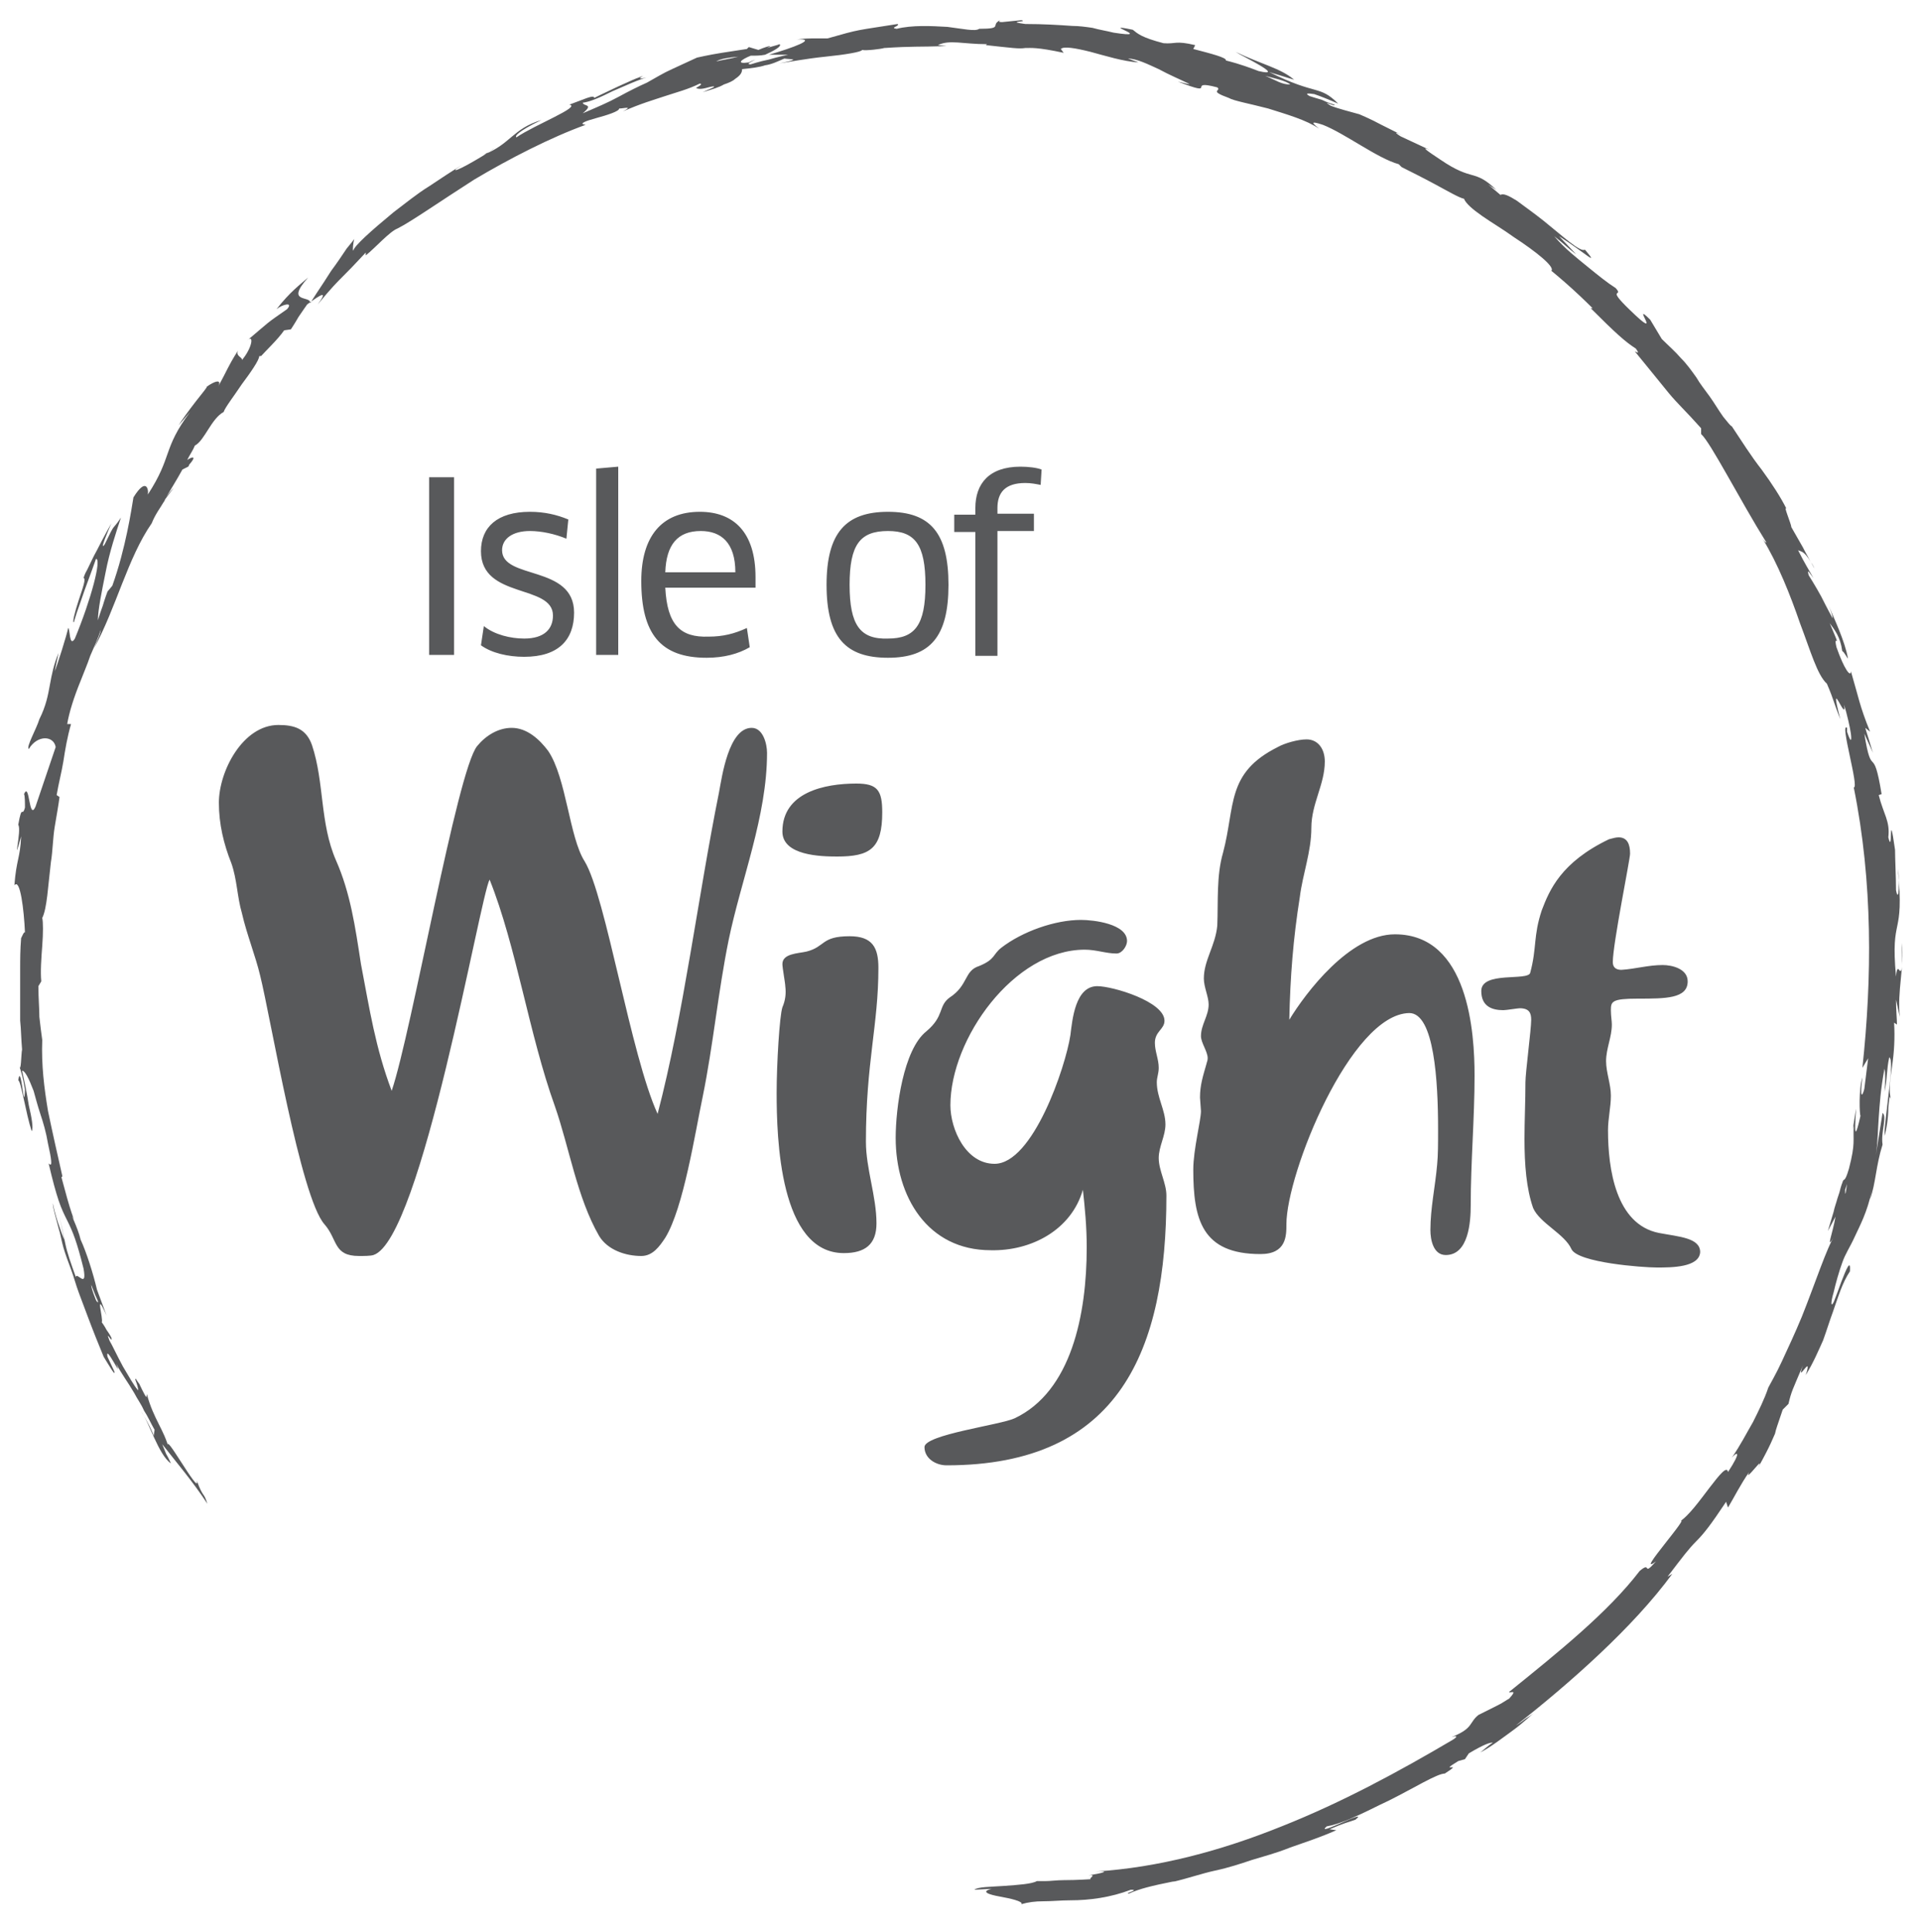 <svg xmlns="http://www.w3.org/2000/svg" xmlns:xlink="http://www.w3.org/1999/xlink" id="Layer_1" x="0px" y="0px" width="200px" height="201.2px" viewBox="0 0 200 201.2" style="enable-background:new 0 0 200 201.2;" xml:space="preserve"><style type="text/css">	.st0{fill:#58595B;}</style><path class="st0" d="M112.8,123.9c0.2,1.8,0.4,3.8,0.4,6c0,7-1.6,15-7.5,17.8c-1.5,0.7-9.4,1.7-9.4,3c0,1.2,1.2,1.9,2.3,1.9 c18.1,0,22.9-12.1,22.9-28.1c0-1.3-0.8-2.6-0.8-3.9c0-1.2,0.7-2.3,0.7-3.5c0-1.5-0.9-2.8-0.9-4.4c0-0.5,0.2-0.9,0.2-1.5 c0-0.9-0.4-1.7-0.4-2.6c0-1.2,1-1.4,1-2.3c0-2-5.4-3.6-7-3.6c-2.3,0-2.6,3.5-2.8,5.1c-0.5,3.3-3.9,13.4-7.9,13.4 c-3,0-4.6-3.6-4.6-6.1c0-6.9,6.6-16.2,14-16.2c1.2,0,2.2,0.4,3.3,0.4c0.6,0,1.1-0.8,1.1-1.3c0-1.8-3.5-2.2-4.8-2.2 c-2.7,0-6.1,1.2-8.3,2.9c-0.9,0.7-0.6,1.2-2.3,1.9c-1.6,0.5-1.1,2-3.1,3.3c-1.2,0.9-0.5,1.9-2.4,3.5c-2.4,1.9-3.2,8-3.2,11.1 c0,6.1,3.3,11.7,9.9,11.7C107.4,130.3,111.6,128.1,112.8,123.9 M101.6,52.9v0.7h-2.2v1.8h2.2v12.9h2.3V55.3h3.8v-1.8h-3.8v-0.6 c0-1.6,0.8-2.6,2.9-2.6c0.6,0,1.1,0.1,1.6,0.2l0.1-1.6c-0.5-0.2-1.4-0.3-2.2-0.3C103,48.6,101.6,50.4,101.6,52.9 M88.5,60.9 c0-4.2,1.1-5.6,4-5.6c2.8,0,3.9,1.4,3.9,5.6c0,4.2-1.1,5.6-3.9,5.6C89.6,66.6,88.5,65.1,88.5,60.9 M92.5,68.5c4.4,0,6.3-2.2,6.3-7.6 c0-5.4-1.9-7.6-6.3-7.6c-4.4,0-6.4,2.2-6.4,7.6C86.1,66.4,88.1,68.5,92.5,68.5 M91.9,84.6c0-2.3-0.5-3-2.7-3c-3.3,0-7.7,0.9-7.7,5 c0,2.5,4,2.6,5.7,2.6C90.6,89.2,91.9,88.4,91.9,84.6 M81.5,104.9c-0.3,0.9-0.6,5.9-0.6,8.9c0,4.7,0.3,16.7,7,16.7 c2.2,0,3.4-0.9,3.4-3.1c0-2.8-1.1-5.7-1.1-8.5c0-8.3,1.3-12.1,1.3-18.1c0-2.1-0.6-3.3-3-3.3c-3,0-2.5,1.1-4.5,1.6 c-0.9,0.2-2.5,0.2-2.5,1.3c0,0.4,0.3,2,0.3,2.3C81.9,103.5,81.8,104.2,81.5,104.9 M22.8,83.6c0,2.2,0.5,4.3,1.3,6.3 c0.6,1.7,0.6,3.5,1.1,5.2c0.5,2.2,1.4,4.4,1.9,6.5c1.1,4.4,4.2,23.1,6.7,25.9c1.4,1.6,0.9,3.3,3.6,3.3c0.5,0,1.2,0,1.5-0.1 c5-1.6,11.1-37.3,12.1-39.1c2.8,7,4.1,16.1,6.8,23.6c1.5,4.3,2.3,9.5,4.6,13.5c0.9,1.5,2.8,2.1,4.4,2.1c1.2,0,1.9-1,2.5-1.9 c1.9-3.1,3.1-10.9,3.9-14.7c1.1-5.4,1.6-10.9,2.7-16.3c1.3-6.3,4-12.9,4-19.5c0-0.9-0.4-2.6-1.6-2.6c-2.4,0-3.1,5.1-3.4,6.7 c-2.2,10.9-3.7,23.2-6.4,33.5c-2.8-6.1-5.4-22.7-7.6-26.3c-1.6-2.5-1.9-8.7-3.8-11.5c-0.9-1.2-2.2-2.4-3.8-2.4 c-1.4,0-2.7,0.8-3.6,1.9c-2.1,2.6-6.8,29.7-8.9,35.9c-1.7-4.5-2.3-8.5-3.2-13.2C37,96.5,36.5,93,35,89.6c-1.7-3.9-1.2-8.1-2.5-12 c-0.6-1.7-1.8-2.1-3.5-2.1C25.3,75.5,22.8,80.3,22.8,83.6 M69.3,59.6c0.1-2.9,1.3-4.3,3.7-4.3c2.1,0,3.6,1.2,3.6,4.3H69.3z  M69.3,61.2h9.4c0-0.3,0-0.8,0-1.1c0-4.7-2.3-6.8-5.8-6.8c-4,0-6.1,2.6-6.1,7.2c0,5.5,2,8,6.8,8c1.8,0,3.3-0.4,4.5-1.1l-0.3-2 c-1.3,0.6-2.5,0.9-4,0.9C70.9,66.4,69.5,65.1,69.3,61.2 M62.1,48.8v19.4h2.3V48.6L62.1,48.8z M52.3,57.3c0-1.2,1.1-2,2.9-2 c1.2,0,2.6,0.3,3.8,0.8l0.2-2c-1.2-0.5-2.5-0.8-4-0.8c-3.4,0-5.1,1.6-5.1,4.1c0,5,7.5,3.4,7.5,6.7c0,1.4-0.9,2.4-3,2.4 c-1.4,0-3.1-0.4-4.2-1.3l-0.3,2c1.1,0.8,2.8,1.2,4.5,1.2c3.6,0,5.2-1.8,5.2-4.6C59.8,58.8,52.3,60.4,52.3,57.3 M44.7,68.2h2.6V49.7 h-2.6V68.2z M9.1,132.2C9.1,132.1,9,132.1,9.1,132.2C8.6,130.5,8.8,131.1,9.1,132.2 M9.5,133.8c0.3,0.8,0.6,1.5,0.7,1.7 c0,0.2,0,0.2-0.2-0.1C9.6,134.4,9.5,134,9.5,133.8 M74.6,6.4c0.5-0.3,1.3-0.4,2.3-0.5C76.2,6.1,75.4,6.2,74.6,6.4 M131.8,7.9 c0.7,0.2,2.2,0.5,2.6,0.9C133.5,8.8,133,8.4,131.8,7.9 M192.4,123.3c-0.2,1.5-0.2,1-0.2,0.6L192.4,123.3z M2.6,97.1 c-0.1-0.1-0.3,0.4-0.4,0.6c-0.1,1.2-0.1,2.2-0.1,3.2c0,1,0,1.9,0,2.7c0,0.9,0,1.8,0,2.7c0.1,0.9,0.1,1.9,0.2,3 c-0.1,0.4-0.1,2.5-0.3,1.7c0.2,0.6,0.4,1.2,0.6,2.5c-0.1,2.7-0.4-3-0.7-1c0.3,0.1,0.8,3.5,1.4,5.3c0.2-0.3,0-1.4-0.3-2.7 c-0.2-1.3-0.5-2.7-0.7-3.6c0.3,0,0.7,0.8,1.2,2.1c0.2,0.7,0.4,1.5,0.7,2.4c0.3,0.9,0.6,1.9,0.8,3.1c0.8,3.5-0.1,1.6,0.1,2.2 c0.4,1.7,0.7,2.8,1,3.7c0.3,0.9,0.6,1.5,0.9,2.1c0.6,1.2,1,2.2,1.7,5c0.4,2.2-0.7,0.3-0.8,0.9c-0.5-1.4-0.9-2.5-1.1-3.5 c-0.2-1-0.4-1.9-0.6-2.8l0.5,2.4c-0.4-0.9-1-2.7-1.2-3.8c0,0.5,0.3,1.4,0.6,2.6c0.2,0.6,0.3,1.3,0.5,2c0.2,0.7,0.5,1.5,0.8,2.3 c0.3,0.8,0.5,1.6,0.8,2.4c0.3,0.8,0.6,1.6,0.9,2.4c0.6,1.6,1.2,3.1,1.7,4.3c0.5,0.8,1.3,2.2,1.1,1.5l-0.7-1.5 c-0.3-1.5,1.7,2.7,0.9,0.7c0.5,1,1.2,1.9,1.9,3.1c0.3,0.6,0.7,1.1,1,1.8c0.4,0.6,0.7,1.3,1.1,2l-0.1,0.7c0.1-0.1-0.8-1.9-1.3-2.6 c0.8,1,1.8,4.5,3.1,5.4c0,0-0.2-0.5-0.5-1c-0.2-0.5-0.4-1-0.4-1c1.4,1.8,3.2,3.9,4.7,6.2c-0.4-1.3-0.4-0.5-1.1-2.4 c0.4,1.8-3.8-5.9-2.9-3.3c-0.5-2-1.6-3.1-2.3-5.7c-0.1,0.1,0.2,1-0.8-1.1c-0.1-0.1-0.2-0.3-0.3-0.4c0-0.1,0-0.1-0.1-0.1 c0,0,0,0.1,0,0.1c-0.1-0.1-0.1-0.1,0,0c0.2,0.5,0.3,0.9,0.3,1.1c-0.4-0.4-1-1.5-1.6-2.5c-0.6-1.1-1.1-2.2-1.4-2.7 c-0.5-1.3,0.4,0.5,0.2-0.3c0,0-0.2-0.4-0.5-0.8c-0.2-0.4-0.5-0.8-0.5-0.8c0.2-0.3-0.8-3.6,0.5-0.7l-1-2.7c-0.4-1.7-1.1-3.9-1.7-5.2 c-0.3-1.3-1.3-3.2-0.7-2.1c0,0-0.4-1.1-0.7-2.2l-0.6-2.2l0.1-0.1c-0.5-2.2-1-4.4-1.5-6.8c-0.4-2.4-0.7-4.8-0.6-7.4 c-0.1-0.7-0.2-1.5-0.3-2.4c0-0.9-0.1-1.9-0.1-3.2l0.3-0.5c-0.1-1,0-2.4,0.1-3.7c0.1-1.3,0.1-2.5,0-2.9c0.5-1,0.6-3.3,0.9-5.8 c0.2-1.2,0.2-2.5,0.4-3.7c0.2-1.2,0.4-2.3,0.5-3.1l-0.3-0.2c0.2-1.2,0.5-2.3,0.7-3.5C6.8,78,7,76.8,7.4,75.4L7,75.4 c0.2-1.2,0.7-2.8,1.4-4.5c0.3-0.8,0.7-1.7,1-2.6c0.4-0.9,0.8-1.8,1.1-2.7c0,0.3-0.4,1.2-0.7,1.9c2.3-4.2,3.5-9.4,6-13 c0.4-1,0.9-1.6,1.3-2.3c0,0.1-0.1,0.2-0.1,0.2c0.1-0.1,0.1-0.2,0.2-0.4c0.3-0.4,0.6-0.8,0.9-1.2c-0.3,0.3-0.6,0.7-0.8,1 c0.4-0.7,1.1-1.8,1.7-2.9l0.6-0.3c0.1-0.1,0.1-0.2,0.1-0.2c0.8-0.9,0.4-0.9-0.2-0.5c0.3-0.6,0.6-1,0.8-1.5c1-0.5,1.7-2.8,3-3.5 c0.1-0.4,1.1-1.7,1.9-2.9c0.9-1.2,1.8-2.5,1.8-2.9c0.1,0,0.4-0.2-0.1,0.3c0.9-1,2-2,2.7-3l0.7-0.1c0,0,0.4-0.6,0.8-1.3 c0.4-0.6,0.9-1.3,0.9-1.3c1.5-1.1,2.2-1.5,1.1,0c1.4-1.7,2-2.3,2.6-2.9c0.6-0.6,1.1-1.1,2.4-2.5l0,0.3c1-0.8,2.5-2.5,3.3-2.8 c1.4-0.7,4.4-2.8,8-5.1c3.7-2.2,8-4.4,11.6-5.7c-0.8-0.1,0-0.4,1.1-0.7c1.1-0.3,2.4-0.7,2.4-1c0.5,0,1.5-0.3,0.4,0.3 c1.8-0.8,3.2-1.2,4.4-1.6c1.2-0.4,2.4-0.7,3.6-1.3c0.5,0.1-0.7,0.5-0.3,0.5C73.1,9.4,73.9,9,74.3,9c0.4,0-0.5,0.3-1.1,0.6 c1-0.3,1.7-0.5,2.2-0.8c0.6-0.2,1-0.4,1.2-0.6c0.6-0.4,0.7-0.7,0.7-1c1-0.1,1.8-0.2,2.4-0.4c0.7-0.1,1.3-0.4,2-0.7 c0.7,0.1,1.9,0-0.5,0.5c0.7-0.1,2.8-0.5,4.8-0.7c2-0.2,3.8-0.5,3.8-0.7c0.4,0.1,2-0.1,2.3-0.2c3.1-0.2,3.4-0.1,6.5-0.2l-0.9-0.1 c1.2-0.6,2.6-0.1,5.1-0.1l-0.1,0.1c2.8,0.3,3.4,0.4,4.1,0.3c0.6,0,1.2-0.1,4,0.5l-0.3-0.4c0.3-0.3,1.5-0.1,3.1,0.3 c1.5,0.4,3.4,1,5,1.1l-1.1-0.4c0.9,0,2.1,0.6,3.2,1.1c1.1,0.6,2.3,1.1,3.1,1.5c0.4,0.2-0.6-0.1-1.1-0.2c4.4,1.7,0.7-0.3,4.1,0.6 c0.5,0.4-1,0.3,1.2,1.1c0.5,0.3,2.2,0.6,4.1,1.1c1.9,0.6,4,1.2,5.3,2.1c-0.6-0.5-1.1-0.9,0.4-0.4c2.3,0.9,5.7,3.5,7.9,4.1 c0.2,0.2,0.3,0.3,0.3,0.3c0.8,0.4,2.2,1.1,3.5,1.8c1.3,0.7,2.5,1.4,3,1.5c0.2,0.5,0.9,1.1,1.9,1.8c1,0.7,2.2,1.4,3.3,2.2 c2.3,1.5,4.3,3.1,3.9,3.5c0,0,1.1,0.9,2.2,1.9c1.1,1,2.1,2,2.1,2l-0.2,0c2.6,2.6,3.6,3.5,4.7,4.2c0.5,0.7,0,0.3-0.1,0.3 c1.7,2.1,2.7,3.3,3.5,4.3c0.9,1.1,1.8,1.9,3.4,3.7l0,0.6c1,0.9,4,6.8,6.8,11.3c-0.1,0-0.2-0.1-0.4-0.4c1.6,2.6,2.9,5.9,3.9,8.8 c1.1,2.9,1.8,5.4,2.8,6.3c0,0,0.4,0.9,0.7,1.8c0.3,0.9,0.7,1.9,0.7,1.9c-1.3-5,0.7,0.6,0.4-1.5c0.3,1,0.6,2.3,0.7,3 c0.1,0.8,0,1-0.4-0.2l0-0.4c-0.8-0.7,1.3,6.3,0.7,6.2c2,9.9,1.9,19.9,0.9,29.2c0,0,0.2-0.3,0.3-0.5c0.2-0.3,0.3-0.5,0.3-0.5 s-0.1,0.8-0.2,1.6c-0.1,0.8-0.2,1.6-0.2,1.6c-0.2,0.8-0.5,1.1-0.2-1.2c-0.4,1.2-0.3,3.9-0.2,4c-1,4.5-0.3-1.9-0.5-0.5l-0.3,1.9 l0.1-0.4c-0.1,1.6,0.2,1.8-0.5,4.5c-0.5,1.7-0.5,0.8-0.7,1.5c0,0-0.1,0.2-0.3,1c0,0-0.1,0.3-0.2,0.6c-0.1,0.4-0.3,0.9-0.4,1.4 l-0.6,2l0.8-1.5c-0.3,1.8-1.1,3.7-0.1,2c-0.8,1.2-2,4.9-3.4,8.4c-0.7,1.7-1.5,3.4-2.1,4.7c-0.6,1.3-1.2,2.3-1.4,2.7 c-0.4,1.2-1,2.4-1.6,3.6c-0.7,1.2-1.3,2.4-2.2,3.7c0.5-0.6,1.1-0.8-0.4,1.5c-0.1-0.7-0.9,0.3-1.9,1.6c-1,1.3-2.2,3-3.2,3.6 c0.8-0.6-0.4,0.9-1.5,2.3c-1.1,1.4-2.1,2.7-0.9,1.8c-1.5,1.7-0.4-0.1-1.7,1c-3.3,4.3-8.4,8.4-13.6,12.6c0,0.2,1-0.4,0,0.7 c0,0-0.2,0.1-0.5,0.3c-0.3,0.2-0.7,0.4-1.1,0.6c-0.8,0.4-1.6,0.8-1.6,0.8c-1,0.8-0.5,1.4-2.8,2.3c0.3-0.1,0.9-0.2,0.1,0.3 c-5.6,3.3-11.5,6.5-17.8,9c-6.2,2.5-12.8,4.3-19.4,4.7c1.8-0.1,0.6,0.2-0.7,0.4c0.9-0.1,0,0.3,0.2,0.4c0,0-1.4,0.1-2.8,0.1 c-0.7,0-1.4,0.1-1.9,0.1c-0.5,0-0.9,0-0.9,0c-0.5,0.3-2,0.4-3.4,0.5c-1.4,0.1-2.8,0.1-3.1,0.4l1.8-0.1c-1.2,0.3-0.3,0.6,0.8,0.8 c1.1,0.2,2.5,0.5,2.3,0.8c0.7-0.2,1.4-0.3,2.3-0.3c0.9,0,1.8-0.1,2.8-0.1c2,0,4.2-0.3,6.3-1.1c1,0-0.8,0.4-0.2,0.4 c1.1-0.5,2.3-0.8,4.8-1.3l-0.3,0.1c1.7-0.4,3.1-0.9,4.5-1.2c1.4-0.3,2.6-0.7,3.8-1.1c1.3-0.4,2.5-0.7,4-1.3c1.4-0.5,3-1,4.8-1.8 l-0.7-0.1c1.6-0.7,1.9-0.7,2.7-1c1.6-1.3-4.4,1.9-3,0.7c0.6-0.1,1.6-0.4,2.7-0.9c1.2-0.5,2.5-1.2,3.8-1.8c2.6-1.3,5-2.8,5.8-2.8 c2.2-1.4-0.9,0.1,1.4-1.3l0.7-0.2l0.4-0.6c1.5-0.9,2.3-1.2,2.5-1.1c-0.4,0.2-0.9,0.7-1.3,1c1-0.5,2.3-1.5,3.4-2.3 c1.1-0.8,2-1.7,2.3-1.9c0,0-0.5,0.4-1,0.7c-0.5,0.4-1,0.7-1,0.7c5.6-4.4,12.2-10.2,16.3-15.8l-0.5,0.3c1.6-2.1,2.2-2.9,3-3.7 c0.8-0.8,1.5-1.7,3.1-4.1L180,157c0.6-1,1.3-2.4,2.2-3.7c-0.6,1.3,1.8-2.1,0.9-0.4c1.4-2.5,1.6-3.2,1.8-3.6c0.1-0.5,0.2-0.7,0.8-2.5 l0.6-0.6c0.3-1.3,0.4-1.4,1.5-4c-0.8,2.2,1.1-1.5,0.3,1c0.8-1.3,1.3-2.5,1.8-3.6c0.4-1.1,0.7-2.1,1-2.9c0.6-1.7,1-3.1,1.8-4.3 c0.1-1.4-0.4-0.2-0.9,1.1c-0.5,1.4-1.1,2.9-0.8,2.1c-0.3,0.6-0.3,0,0-1c0.2-0.9,0.6-2.3,0.9-3.1c0.3-0.9,0.8-1.6,1.3-2.7 c0.5-1.1,1.3-2.5,1.8-4.9c-0.1,0.5-0.1,0.5-0.2,1c0.6-1.7,0.6-3.5,1.3-5.7c-0.2-1.3,0.5-2.9,0-3.3l-0.7,4.4c0.2-1.3,0.2-2.5,0.3-3.9 c0.1-1.4,0.2-3,0.6-5.1c0.1,0.3,0.1,1.6,0,2.4c0.3-1.2,0.2-2.3,0.5-3.6c0.3,0.2,0.2,1.6,0,3.2c-0.1,0.8-0.2,1.7-0.3,2.6 c-0.1,0.9-0.2,1.7-0.2,2.4c0.2-0.6,0.4-1.9,0.4-2.9c0.1-0.9,0.1-1.6,0.3-0.8c-0.3-1-0.1-2.2,0.1-3.6c0.2-1.4,0.3-2.9,0.2-4.5 l0.3,0.2c0-0.5-0.1-1.6-0.1-2.6l0.4,1.8c-0.3-2.7,0.5-5.2,0.2-7.7c0.1,2.7,0,3-0.2,2.9c-0.1-0.1-0.3-0.6-0.4,0.6 c-0.6-6.6,0.9-3.8,0.2-11.2c0.2,1,0.1,3.8-0.2,2.2c0-1.4-0.1-3.3-0.1-4.2c-0.7-4.9-0.2,0.8-0.7-1.3c0.2-1.7-0.5-2.4-1-4.4l0.3-0.1 c-0.9-5.5-1-1.3-1.8-6.3l0.9,2c0,0-0.2-0.6-0.4-1.3c-0.2-0.6-0.4-1.3-0.4-1.3l0.5,0.4c-1.1-2.7-1.2-3.6-2-6.3c0,0.7-0.7-0.2-1.5-2.5 c-0.4-1.7,0.7,0.8-0.7-2.5c0.5,0.7,1.1,1.4,1.3,2.9c0.2,0.1,0.5,0.7,0.6,0.8c-0.3-1.8-1.5-4.3-2-5.5c0.2,0.5,0.4,1,0.4,1.3 c0,0-0.6-1.1-1.2-2.3c-0.6-1.1-1.3-2.2-1.3-2.2c-0.2-0.8,0.1-0.2,0.5,0.3c-0.5-0.9-0.9-1.5-1.6-2.9c0.4,0.2,0.7,0,1.7,1.9 c0,0-0.1-0.3-0.4-0.7c-0.2-0.4-0.5-0.9-0.8-1.5l-1.2-2.1c0-0.3-0.9-2.4-0.5-1.9c-0.6-1.2-1.5-2.6-2.6-4.1c-1.1-1.4-2.1-3-3.1-4.5 c-0.2-0.1-0.4-0.4-0.9-1c-0.5-0.7-0.9-1.4-1.4-2.1c-0.5-0.7-1-1.3-1.4-2c-0.5-0.7-1-1.4-1.6-2c-0.6-0.7-1.3-1.3-2-2 c0,0-0.3-0.5-0.6-1c-0.3-0.5-0.6-1-0.6-1c-2.2-2.2,1.6,2.6-2.1-1c-2.6-2.5-0.6-1.3-1.5-2.3c-0.8-0.5-1.8-1.3-2.9-2.2 c-1.1-0.9-2.4-1.9-3.5-3.2c0.9,0.7,1.5,1.3,2.3,1.9l-1.8-1.9c2.7,1.7,4.3,3.3,2.7,1.4c-0.5,0.3-2.3-1.4-4.3-3c-1-0.8-2-1.5-2.8-2.1 c-0.8-0.5-1.4-0.8-1.7-0.6l-1.3-1.1c0.4,0.3,0.5,0.3,0.9,0.6c-2.4-2.3-2.4-0.8-5.9-3.2c-1.2-0.8-2.1-1.4-1.1-1l-3-1.4 c-0.8-0.5-0.5-0.5,0.3,0c0,0-0.3-0.2-0.7-0.4c-0.4-0.2-1-0.5-1.6-0.8c-1.1-0.6-2.3-1.1-2.3-1.1l0,0c-0.7-0.2-2.3-0.6-3-0.9 c-1.1-0.7,0.6,0.2,0.4-0.1c0,0-0.7-0.2-1.3-0.5c-0.7-0.2-1.3-0.4-1.3-0.4c-0.5-0.3-0.2-0.3,0.5-0.2c0.6,0.2,1.6,0.6,2.5,1 c-2-2-2.2-0.8-7.2-3.3c0,0,0.6,0.2,1.3,0.4c0.6,0.2,1.3,0.4,1.3,0.4c-1.4-1.2-3.4-1.6-6.1-2.9c0.6,0.4,5.4,2.7,2.4,2 c-0.8-0.3-1.8-0.7-3.4-1.1c0.1-0.3-1.5-0.7-3.4-1.2l0.2-0.4c-2.1-0.5-2-0.1-3.3-0.2c-2.3-0.6-2.7-1-3.2-1.4c-3.8-0.8,2.5,1-2,0.3 c-0.8-0.2-1.5-0.3-2.2-0.5c-0.7-0.1-1.4-0.2-2.1-0.2c-1.4-0.1-3-0.2-4.9-0.2c-2.2-0.3,0.4-0.2-0.4-0.4l-2,0.2 c-0.5,0-0.3-0.1-0.2-0.2C103.1,2.6,104.6,3,102,3c-0.4,0.3-1.7,0-3.3-0.2C97,2.7,95,2.6,93.4,3c-0.8-0.1,0.4-0.3,0.1-0.5 C89.1,3.2,89.7,3,86.2,4c0,0-0.8,0-1.6,0c-0.8,0-1.6,0.1-1.6,0.1c2.3-0.1-0.5,0.9-2.9,1.6c0.8,0,1.5,0,2,0c0,0-1,0.2-2,0.5 c-1,0.2-1.9,0.5-1.9,0.5c-0.5,0-0.1-0.2,0.5-0.5c-0.3,0.1-0.5,0.2-0.7,0.3c-1.4,0.2-0.8-0.3,0.2-0.7c0.5,0,1,0,1.5-0.1 c0.9-0.4,1.8-0.9,1.5-1.1C81,4.7,80.5,4.8,79.9,5c0.2-0.1,0.4-0.2,0.3-0.2c-0.1,0-0.5,0.1-1.2,0.4l-1-0.3l-0.2,0.2 c0,0-1.3,0.2-2.6,0.4c-1.3,0.2-2.6,0.5-2.6,0.5c-0.9,0.4-1.7,0.8-2.6,1.2c-0.9,0.4-1.7,0.9-2.6,1.4c-0.9,0.4-1.9,0.9-3,1.5 c-1.1,0.6-2.3,1.1-3.7,1.7c1.2-1,0.1-0.7,0-1.1c0.8-0.1,1.9-0.6,3.1-1.2C65,9,66.4,8.3,67.9,7.9c-1.6,0.5-1.3,0.2-0.9,0 c0,0-0.3,0.1-0.8,0.3c-0.5,0.2-1.1,0.5-1.8,0.8c-1.3,0.6-2.5,1.2-2.5,1.2c0-0.4-1.2,0.2-2.6,0.7c1.3,0.2-3.6,2.1-5.5,3.4 c-0.2-0.1,0.1-0.6,2.6-1.8c-3,0.9-3.2,2.5-6,3.6c0.6-0.3,0.9-0.5,1.1-0.7c-0.6,0.5-1.8,1.2-2.7,1.7c-0.9,0.5-1.6,0.8-1.3,0.5 l0.6-0.4c-1,0.6-2.2,1.4-3.4,2.2c-1.3,0.8-2.5,1.8-3.7,2.7c-2.3,1.9-4.1,3.5-4.2,4c-0.1,0,0-0.9,0.1-1.2c0,0-0.3,0.4-0.8,1 c-0.4,0.6-1,1.5-1.6,2.3C34,29,33.4,29.9,33,30.5c-0.4,0.6-0.7,1.1-0.7,1.1c0.2-0.9-2.7,0.1-0.2-2.7c-0.8,0.7-1.9,1.5-3.3,3.3 c0.6-0.5,1.8-0.8,1.1,0c-2.3,1.6-1.6,1.1-4.2,3.3c0.8-0.8,0.6,0.7-0.5,2c0.1-0.3-0.7-0.4-0.4-1c0,0-0.6,0.9-1.1,1.9 c-0.5,1-1,1.9-1,1.9c0.5-0.9-0.4-0.6-1.2,0c0.2-0.1-0.4,0.6-1.1,1.5c-0.7,0.9-1.5,2-1.8,2.5l1.2-1.4c-2.9,3.9-1.8,4.6-4.4,8.6 c0.1-0.6-0.2-1.8-1.5,0.3c-0.2,1.2-0.8,5.3-2.2,9.2l-0.5,0.6c0,0-0.3,0.8-0.5,1.5c-0.3,0.8-0.5,1.5-0.5,1.5c0-1.1,0.4-3,0.8-5 c0.4-2.1,1.1-4.2,1.6-5.7c-1,1.5-0.5,0.3-1.7,2.8c-0.6,0.8,0.4-1.5,0.7-2.2c0,0-0.8,1.4-1.5,2.8c-0.4,0.7-0.7,1.4-1,2 c-0.3,0.5-0.4,0.9-0.4,0.9c0.3,0-0.1,1.1-0.5,2.3c-0.4,1.2-0.7,2.4-0.5,2.3c0,0,0.1-0.4,0.3-1c0.2-0.6,0.5-1.4,0.8-2.3 c0.6-1.6,1.2-3.3,1.2-3.3c0.6,0-0.5,4.2-2.2,8.3c-0.6,1-0.5-1.1-0.7-1.1c-0.1,0.6-1.2,4.1-1.4,4.5l0.4-1.9c-0.5,1.2-0.7,2.2-0.9,3.3 c-0.2,1.1-0.4,2.2-1.1,3.6c-0.3,1-1.4,2.9-1.1,3.1c0.9-1.5,2.6-1.4,2.8-0.2c-0.1,0.3-1.7,5-2.1,6.2c-0.7,1.6-0.6-2.7-1.2-1.3 c0.1,0.1,0.1,1,0.1,1.4c-0.3,1.1-0.3-0.5-0.7,1.8c0.4,0.5-0.7,4.8,0.3,1.2c-0.1,2.3-0.5,2.4-0.7,5.1C2.1,91.4,2.5,94.8,2.6,97.1  M149.8,117.6c0,1.5,0,2.7-0.1,3.7c-0.2,2.3-0.7,4.5-0.7,6.8c0,1,0.3,2.6,1.6,2.6c2.4,0,2.6-3.5,2.6-5.2c0-4.5,0.4-9,0.4-13.5 c0-4.4-0.6-14.7-8.3-14.7c-4.7,0-9.3,6.1-11,8.9c0.1-4.5,0.4-8.4,1.1-12.8c0.3-2.4,1.2-4.7,1.2-7.2s1.4-4.5,1.4-6.9 c0-1.3-0.7-2.3-1.9-2.3c-0.9,0-2.3,0.4-3,0.8c-5.4,2.7-4.4,6.1-5.7,11c-0.7,2.4-0.5,5.1-0.6,7.6c-0.2,2.1-1.4,3.6-1.4,5.5 c0,0.9,0.5,1.9,0.5,2.7c0,1.2-0.8,2.1-0.8,3.3c0,0.7,0.7,1.6,0.7,2.3c0,0.3-0.1,0.4-0.1,0.5c-0.4,1.4-0.7,2.3-0.7,3.6l0.1,1.4 c0,1-0.8,4-0.8,6.1c0,5.2,0.9,8.8,7,8.8c2.7,0,2.7-1.9,2.7-3.1c0-5.3,6.7-21.9,12.8-22C149.4,105.5,149.8,112.6,149.8,117.6  M159.5,106.2c0,1-0.6,5.5-0.6,6.5c0,2-0.1,4-0.1,5.9c0,2.7,0.2,5.2,0.9,7.2c0.7,1.6,3.3,2.7,4,4.3c0.7,1.4,7.4,1.9,8.9,1.9 c1.5,0,4.4,0,4.5-1.6c0-1.5-2.2-1.6-4.3-2c-4.5-0.9-5.3-6.7-5.3-10.7c0-1.2,0.3-2.4,0.3-3.6c0-1.2-0.5-2.4-0.5-3.6 c0-1.3,0.6-2.5,0.6-3.8c0-0.4-0.1-0.9-0.1-1.5c0-0.9,0.1-1.2,2.8-1.2c2.9,0,5.2,0,5.2-1.8c0-1.3-1.6-1.7-2.6-1.7 c-1.5,0-2.8,0.4-4.3,0.5c-0.5,0-0.9-0.2-0.9-0.8c0-1.9,1.8-10.7,1.8-11.3c0-1-0.3-1.7-1.2-1.7c-0.3,0-0.6,0.1-1,0.2 c-5,2.4-6.2,5.3-7,7.4c-0.9,2.7-0.5,3.9-1.2,6.5c-0.2,0.9-5.1-0.2-5.1,1.9c0,1.6,1.1,2,2.3,2c0.3,0,1.5-0.2,1.7-0.2 C159.3,105,159.5,105.5,159.5,106.2"></path></svg>